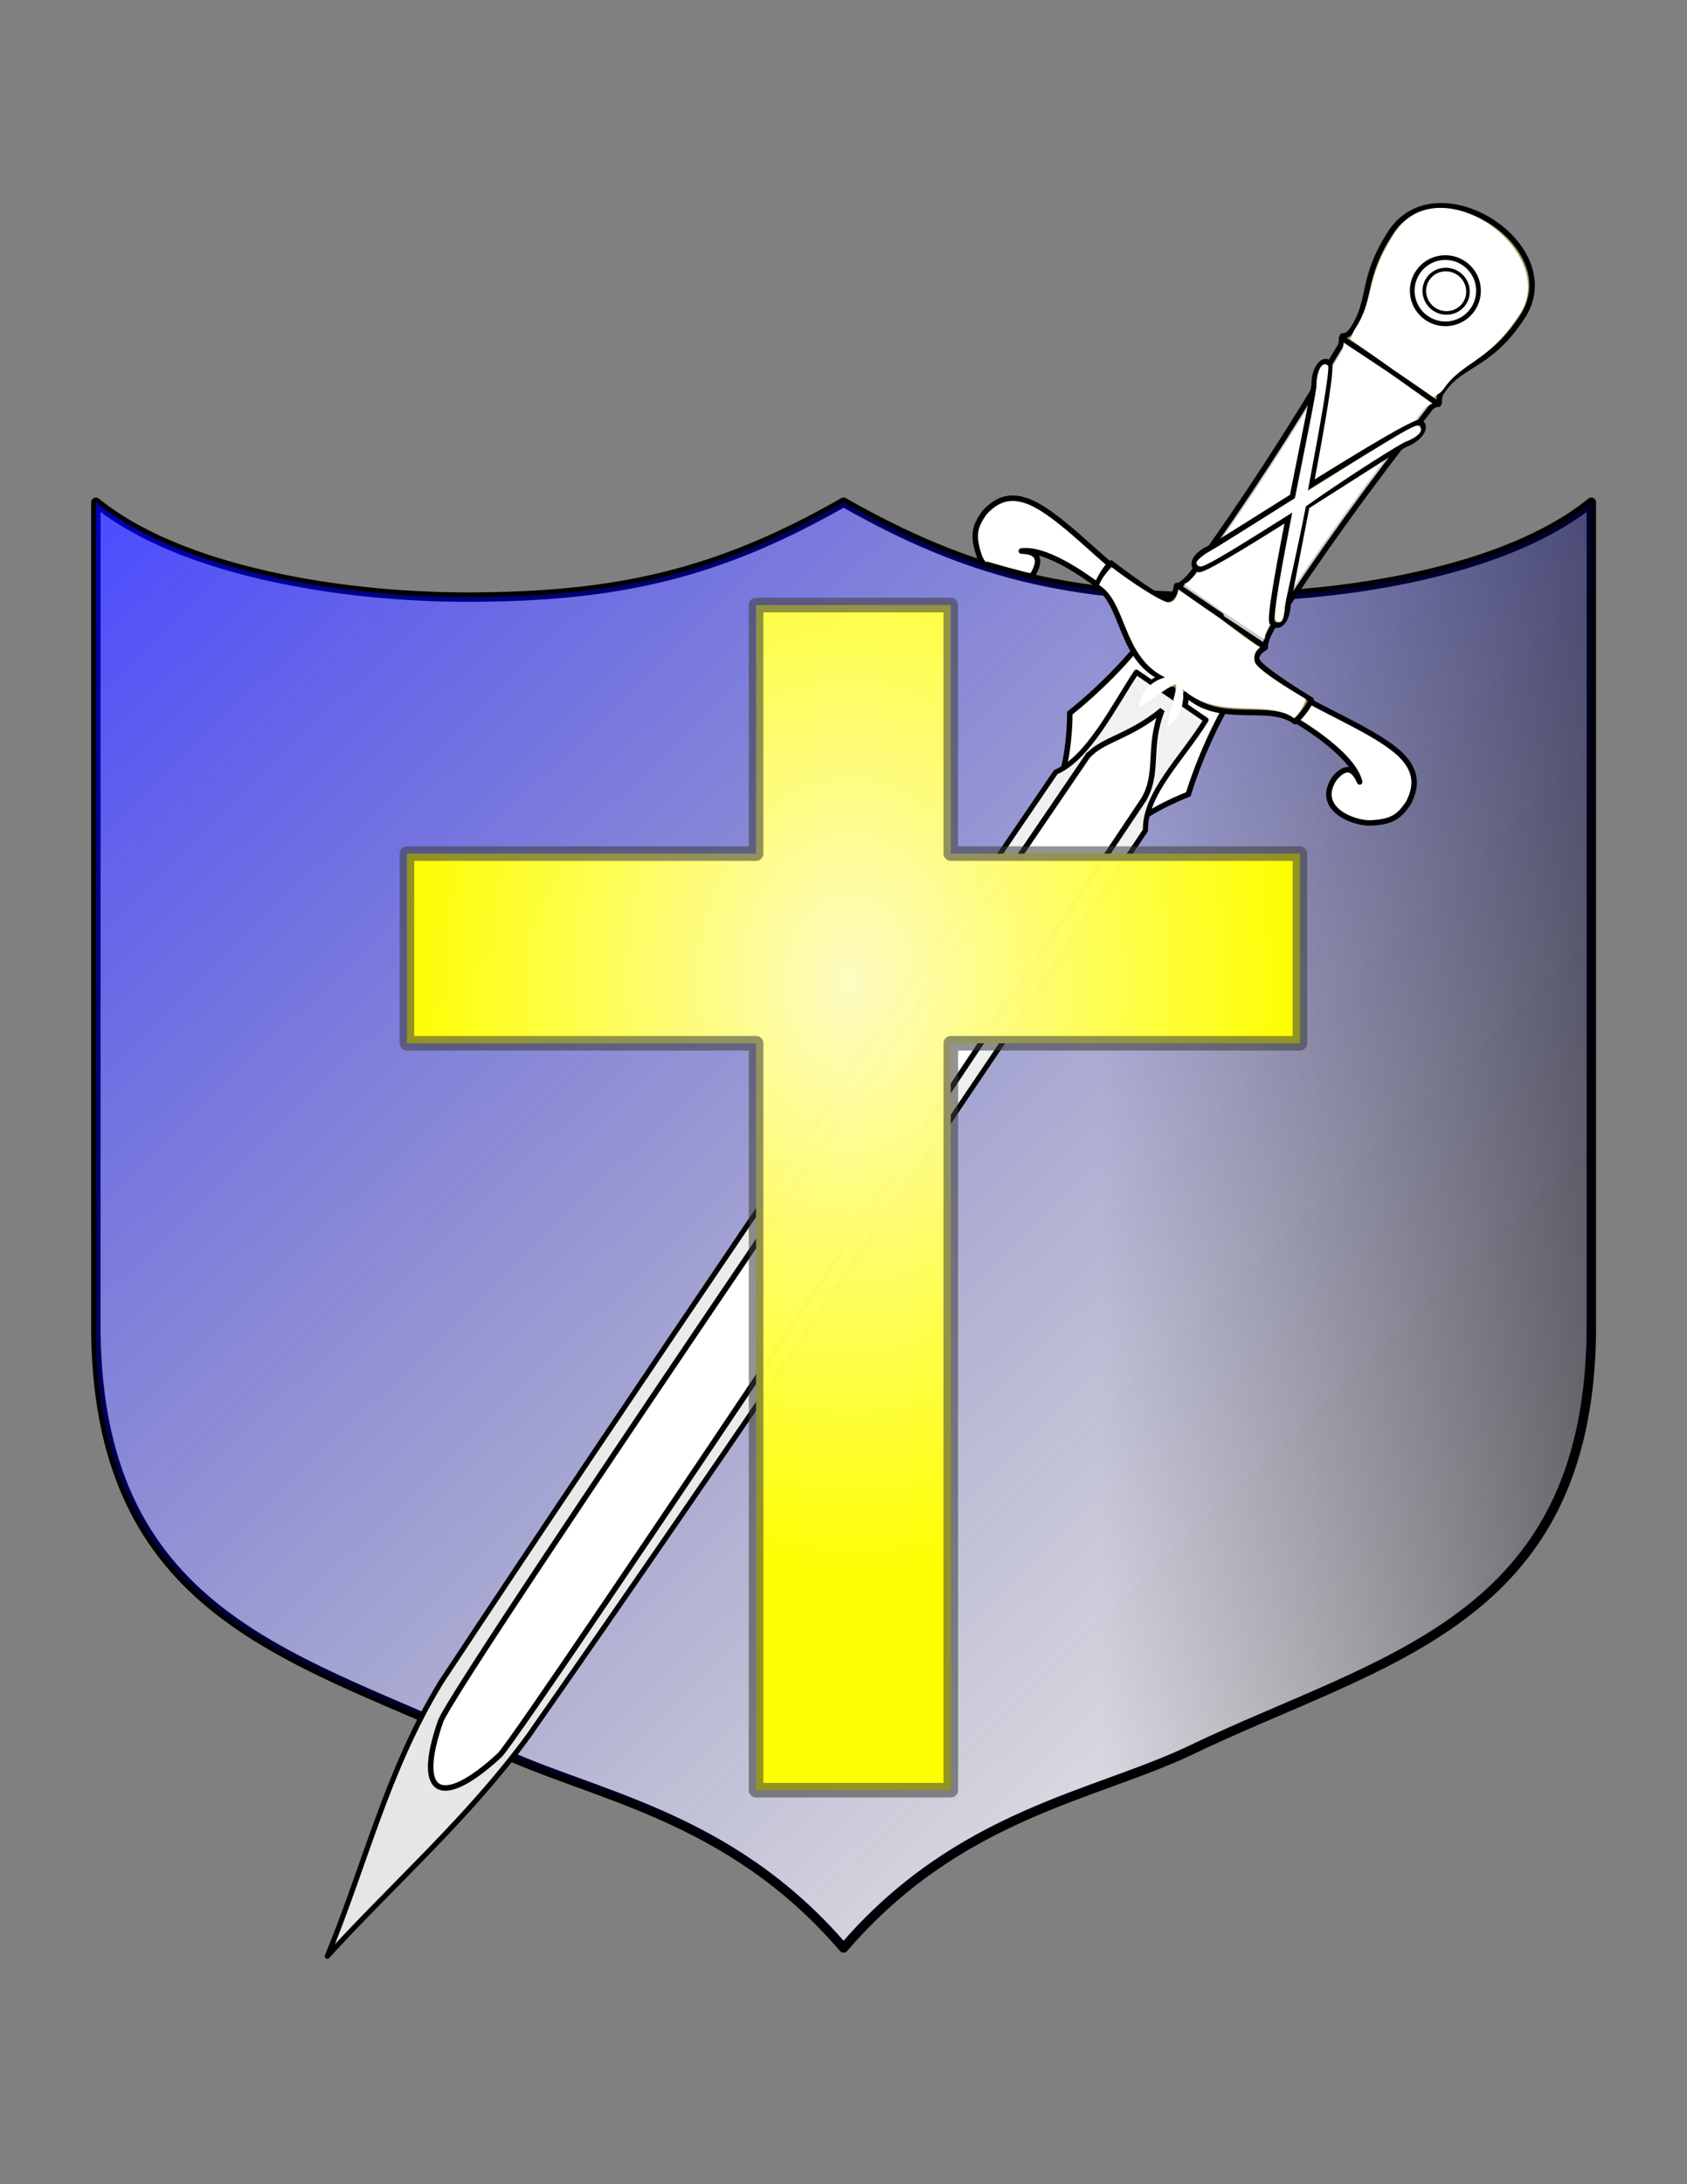 <?xml version="1.0"?><svg width="765" height="990" xmlns="http://www.w3.org/2000/svg" xmlns:xlink="http://www.w3.org/1999/xlink">
 <rect width="100%" height="100%" fill="#808080" stroke="none"/>
 <title>Cross Sword and Shield</title>
 <defs>
  <linearGradient id="linearGradient1557">
   <stop id="stop1558" offset="0" stop-opacity="0.546" stop-color="black"/>
   <stop id="stop1559" offset="1" stop-opacity="0" stop-color="black"/>
  </linearGradient>
  <linearGradient id="linearGradient1554">
   <stop id="stop1555" offset="0" stop-opacity="0.225" stop-color="#000000"/>
   <stop id="stop1560" offset="0.5" stop-opacity="0.494" stop-color="#000000"/>
   <stop id="stop1556" offset="1" stop-opacity="0.188" stop-color="#000000"/>
  </linearGradient>
  <linearGradient id="linearGradient8383">
   <stop id="stop8384" offset="0" stop-opacity="0.798" stop-color="#ffffff"/>
   <stop id="stop8385" offset="1" stop-opacity="0.191" stop-color="#ffffff"/>
  </linearGradient>
  <linearGradient xlink:href="#linearGradient1557" id="linearGradient14221" x1="-0.003" y1="0.5" x2="0.326" y2="0.5"/>
  <linearGradient xlink:href="#linearGradient1557" id="linearGradient14225" x1="1.003" y1="0.5" x2="0.674" y2="0.5"/>
  <linearGradient xlink:href="#linearGradient8383" id="linearGradient14253" x1="-0.017" y1="0.005" x2="0.989" y2="0.995"/>
  <linearGradient xlink:href="#linearGradient8383" id="linearGradient14255" x1="-0.017" y1="0.005" x2="0.989" y2="0.995"/>
  <linearGradient xlink:href="#linearGradient8383" id="linearGradient14264" gradientUnits="userSpaceOnUse" gradientTransform="matrix(2.262,1.55,-0.715,1.043,289.737,-150.822)" x1="164.001" y1="-7.81" x2="179.829" y2="10.028"/>
  <linearGradient y2="1" x2="1" id="svg_1">
   <stop offset="0" stop-color="#0000ff"/>
   <stop offset="1" stop-color="none"/>
  </linearGradient>
  <linearGradient y1="0" x1="0" y2="1" x2="1" id="svg_2">
   <stop offset="0" stop-color="#0000ff"/>
   <stop offset="1" stop-color="none"/>
  </linearGradient>
  <linearGradient y1="0" x1="1" y2="1" x2="0" id="svg_3">
   <stop offset="0" stop-color="#bfbfbf"/>
   <stop offset="1" stop-color="#404040"/>
  </linearGradient>
  <linearGradient y1="0.02" x1="1" y2="1" x2="0" id="svg_4">
   <stop offset="0" stop-opacity="0.996" stop-color="#f2f2f2"/>
   <stop offset="1" stop-opacity="0.996" stop-color="#e5e5e5"/>
  </linearGradient>
  <radialGradient id="svg_5" spreadMethod="pad" cx="0.496" cy="0.32">
   <stop stop-color="#ffff00" offset="0"/>
   <stop stop-color="#ffe100" stop-opacity="0.992" offset="1"/>
  </radialGradient>
  <radialGradient id="svg_6" spreadMethod="pad" cx="0.496" cy="0.32" r="0.5">
   <stop stop-color="#ffff00" stop-opacity="0.5" offset="0"/>
   <stop stop-color="#ffe100" stop-opacity="0.992" offset="1"/>
  </radialGradient>
  <radialGradient id="svg_7" spreadMethod="pad" cx="0.496" cy="0.32" r="0.5">
   <stop stop-color="#ffff00" stop-opacity="0.996" offset="0"/>
   <stop stop-color="#ffe100" stop-opacity="0.992" offset="1"/>
  </radialGradient>
  <radialGradient id="svg_8" spreadMethod="pad" cx="0.496" cy="0.32" r="0.5">
   <stop stop-color="#fffdc1" stop-opacity="0.992" offset="0"/>
   <stop stop-color="#ffe100" stop-opacity="0.992" offset="1"/>
  </radialGradient>
  <radialGradient id="svg_9" spreadMethod="pad" cx="0.496" cy="0.32" r="0.5">
   <stop stop-color="#fffdc1" stop-opacity="0.992" offset="0"/>
   <stop stop-color="#ffff00" stop-opacity="0.988" offset="1"/>
  </radialGradient>
 </defs>
 <g>
  <title>Layer 1</title>
  <path d="m43.471,227.665l0,376.341c1.592,131.496 94.77,147.615 181.468,189.162c43.524,20.857 105.389,28.93 157.605,89.742c52.216,-60.813 114.081,-68.885 157.605,-89.742c86.698,-41.547 179.877,-57.667 181.469,-189.162l0,-376.341c-38.844,31.521 -112.059,42.978 -168.124,42.978c-68.425,0 -113.957,-10.502 -170.949,-42.978c-56.992,32.476 -102.524,42.978 -170.949,42.978c-56.066,0 -129.281,-11.457 -168.124,-42.978z" id="path6885" stroke-miterlimit="4" stroke-linejoin="round" stroke-linecap="round" stroke-width="4.279" stroke="black" fill-rule="evenodd" fill="white"/>
  <path d="m721.619,227.665l0,376.341c-1.592,131.496 -94.77,147.615 -181.469,189.162c-43.524,20.857 -105.389,28.93 -157.605,89.742c-52.216,-60.813 -114.081,-68.885 -157.605,-89.742c-86.698,-41.547 -179.877,-57.667 -181.469,-189.162l0,-376.341c38.844,31.521 112.059,42.978 168.124,42.978c68.425,0 113.957,-10.502 170.949,-42.978c56.992,32.476 102.524,42.978 170.949,42.978c56.066,0 129.28,-11.457 168.124,-42.978z" id="path14223" stroke-miterlimit="4" stroke-linejoin="round" stroke-linecap="round" stroke-width="4.279" fill-rule="evenodd" fill="url(#linearGradient14225)"/>
  <path fill-opacity="0.7" d="m43.471,227.665l0,376.342c1.592,131.496 94.77,147.615 181.468,189.162c43.525,20.858 105.389,28.93 157.606,89.743c52.216,-60.813 114.081,-68.885 157.605,-89.743c86.698,-41.547 179.877,-57.666 181.469,-189.162l0,-376.342c-38.844,31.521 -112.059,42.978 -168.125,42.978c-68.425,0 -113.957,-10.502 -170.949,-42.978c-56.992,32.476 -102.524,42.978 -170.95,42.978c-56.066,0 -129.28,-11.457 -168.124,-42.978z" id="path13328" stroke-miterlimit="4" stroke-linejoin="round" stroke-linecap="round" stroke-width="4.279" fill-rule="evenodd" fill="url(#svg_2)"/>
  <path id="path2160" d="m544.675,293.466l-0.033,0.048l-21.11,-11.505c-4.415,8.652 -20.299,26.786 -38.395,41.199c-0.006,8.213 -1.258,25.477 -6.169,34.22l15.123,10.153l0.144,0.099l14.925,10.441c6.383,-7.735 22.032,-15.131 29.689,-18.1c6.914,-22.077 18.096,-43.434 24.571,-50.673l-18.346,-15.537l0.033,-0.048l-0.24,-0.165l-0.192,-0.132z" stroke-width="1.862pt" stroke="black" fill-rule="evenodd" fill="white"/>
  <path id="path4029" d="m608.808,152.234c-0.917,1.892 0.352,3.057 -2.017,6.237c-22.087,37.223 -42.293,68.315 -66.156,101.467c-1.723,1.958 -3.934,4.676 -6.822,5.836l19.786,14.054l20.198,13.349c0.04,-3.111 1.777,-6.155 2.982,-8.468c22.31,-34.217 44.018,-64.28 70.764,-98.309c2.11,-3.357 3.703,-2.561 5.137,-4.098l-22.166,-14.698l-21.706,-15.37z" stroke-linejoin="round" stroke-width="1.862pt" stroke="black" fill-rule="evenodd" fill="#cacbcb"/>
  <path id="path1561" d="m609.577,154.586c-0.917,1.892 0.352,3.057 -2.017,6.237c-22.087,37.223 -39.977,64.935 -63.84,98.087c-1.723,1.958 -3.934,4.676 -6.822,5.836l18.434,13.128l18.17,11.959c0.04,-3.111 1.777,-6.155 2.982,-8.468c22.31,-34.217 41.701,-60.9 68.448,-94.929c2.11,-3.357 3.703,-2.561 5.137,-4.098l-20.138,-13.308l-20.354,-14.444z" stroke-linejoin="round" stroke-width="1pt" fill-rule="evenodd" fill="white"/>
  <path id="path2818" d="m644.071,191.57c-1.819,-1.086 -25.69,13.366 -49.641,28.271c5.143,-27.177 9.851,-54.044 8.216,-55.322c-2.848,-2.566 -6.749,3.06 -6.688,9.244c0.034,2.456 -5.065,27.062 -9.891,51.282c-17.286,10.836 -36.139,22.781 -37.911,23.612c-5.723,2.526 -8.974,7.706 -4.641,9.447c1.858,0.72 20.696,-10.783 40.717,-23.382c-4.637,23.715 -8.691,46.038 -7.325,47.538c3.188,3.413 6.813,-1.44 7.104,-7.689c0.139,-2.005 4.586,-24.321 8.584,-45.052c21.369,-13.559 42.912,-27.501 45.268,-28.375c5.789,-2.174 9.628,-7.842 6.208,-9.573z" stroke-width="1.862pt" stroke="black" fill-rule="evenodd" fill="#9b9b5d"/>
  <path id="path6517" d="m506.133,258.239c-10.418,-8.351 -26.729,-25.179 -38.479,-30.408c-9.915,-4.374 -16.236,-1.039 -21.388,4.711c-4.14,6.04 -5.574,9.9 -2.011,20.009c0.235,0.54 0.504,1.089 0.801,1.642c0.149,0.276 0.618,0.741 0.781,1.018c0.164,0.277 21.628,6.264 21.905,5.915c0.277,-0.349 0.801,-1.033 1.071,-1.428c4.445,-8.252 -0.614,-9.702 -5.689,-9.952c10.729,-1.524 28.027,10.331 36.986,17.278c2.446,-3.569 2.493,-7.169 6.022,-8.786z" stroke-linejoin="round" stroke-width="1.862pt" stroke="black" fill-rule="evenodd" fill="white"/>
  <path id="path7760" d="m593.121,317.374c11.547,6.703 33.127,15.844 42.243,24.917c7.657,7.669 6.827,14.768 3.323,21.647c-4.14,6.04 -7.222,8.771 -17.936,9.095c-9.412,-0.398 -24.183,-7.697 -15.527,-20.327c6.093,-7.123 9.27,-2.928 11.334,1.715c-2.45,-10.557 -19.747,-22.412 -29.459,-28.261c2.446,-3.569 5.787,-4.911 6.022,-8.786z" stroke-linejoin="round" stroke-width="1.862pt" stroke="black" fill-rule="evenodd" fill="white"/>
  <path id="path1533" d="m553.69,278.975l-20.104,-13.59c0,0 -0.796,6.236 -4.321,6.304c-3.525,0.068 -19.954,-12.191 -25.469,-16.468c-2.298,1.903 -5.196,6.853 -6.605,10.358c12.632,7.664 10.491,32.541 29.584,41.652c-5.359,1.295 -11.233,7.704 -11.897,15.197c6.643,-3.893 15.156,-10.191 16.883,-10.017c0.889,1.603 -2.638,11.122 -3.872,18.722c6.749,-3.323 10.607,-11.114 9.881,-16.579c15.386,14.52 37.814,3.547 49.52,12.564c2.761,-2.579 6.332,-7.068 7.277,-9.898c-5.978,-3.6 -23.307,-14.548 -24.515,-17.86c-1.208,-3.312 3.652,-5.774 3.652,-5.774c0,0 -20.014,-14.613 -20.015,-14.612z" stroke-linejoin="round" stroke-width="1.862pt" stroke="black" fill-rule="evenodd" fill="#9b9b5d"/>
  <path id="path5274" d="m608.406,153.194c1.434,-1.538 2.979,-0.774 5.089,-4.131c8.806,-13.571 3.318,-22.663 17.423,-44.132c21.231,-31.031 79.59,6.131 59.827,38.075c-14.965,23.277 -27.976,21.44 -36.498,33.987c-2.369,3.179 -1.052,4.377 -1.969,6.27l-21.706,-15.37l-22.166,-14.698z" stroke-linejoin="round" stroke-width="1.862pt" stroke="black" fill-rule="evenodd" fill="#9b9b5d"/>
  <g id="g9632" transform="matrix(1.536 1.053 -1.053 1.536 289.737 -150.822)">
   <path id="path7761" d="m256.273,121.069c0,4.449 -3.617,8.06 -8.074,8.06c-4.457,0 -8.074,-3.611 -8.074,-8.06c0,-4.449 3.617,-8.06 8.074,-8.06c4.457,0 8.074,3.611 8.074,8.06z" stroke-miterlimit="4" stroke-width="1.146" stroke="black" fill-rule="evenodd" fill="url(#linearGradient14253)"/>
   <path id="path8387" d="m253.778,121.066c0,2.9 -2.398,5.253 -5.353,5.253c-2.955,0 -5.353,-2.354 -5.353,-5.253c0,-2.9 2.398,-5.253 5.353,-5.253c2.955,0 5.353,2.354 5.353,5.253z" stroke-miterlimit="4" stroke-width="0.874" stroke="black" fill-rule="evenodd" fill="white"/>
  </g>
  <path id="path2814" d="m612.086,153.562c1.434,-1.538 0.487,-1.488 2.597,-4.845c8.806,-13.571 3.994,-22.199 18.099,-43.669c20.02,-29.712 73.768,8.102 56.891,36.56c-14.965,23.277 -26.392,22.029 -34.915,34.576c-2.369,3.179 -3.525,2.186 -4.441,4.078l-19.233,-13.179l-18.999,-13.521z" stroke-linejoin="round" stroke-width="1pt" fill-rule="evenodd" fill="white"/>
  <g transform="matrix(1.536,1.053,-1.053,1.536,401.681,-315.546)" id="g9636">
   <path id="path9637" d="m256.273,121.069c0,4.449 -3.617,8.06 -8.074,8.06c-4.457,0 -8.074,-3.611 -8.074,-8.06c0,-4.449 3.617,-8.06 8.074,-8.06c4.457,0 8.074,3.611 8.074,8.06z" stroke-miterlimit="4" stroke-width="1.146" stroke="black" fill-rule="evenodd" fill="url(#linearGradient14255)"/>
   <path id="path9638" d="m253.778,121.066c0,2.9 -2.398,5.253 -5.353,5.253c-2.955,0 -5.353,-2.354 -5.353,-5.253c0,-2.9 2.398,-5.253 5.353,-5.253c2.955,0 5.353,2.354 5.353,5.253z" stroke-miterlimit="4" stroke-width="0.874" stroke="black" fill-rule="evenodd" fill="white"/>
  </g>
  <path id="path4693" d="m642.989,192.943c-1.819,-1.086 -25.989,14.697 -49.939,29.602c5.143,-27.177 9.995,-54.253 9.218,-56.785c-2.848,-2.566 -5.341,2.797 -5.279,8.981c0.034,2.456 -4.921,26.853 -9.748,51.073c-17.286,10.836 -36.139,22.781 -37.911,23.612c-4.822,3.451 -9.369,5.593 -5.035,7.335c1.858,0.72 21.764,-11.893 41.785,-24.492c-4.637,23.715 -8.989,47.369 -7.623,48.869c2.43,2.279 3.841,0.208 4.132,-6.041c0.139,-2.005 5.577,-24.87 9.575,-45.601c20.963,-14.759 42.924,-28.415 45.28,-29.289c5.789,-2.174 8.966,-5.532 5.546,-7.263z" stroke-width="1pt" fill-rule="evenodd" fill="white"/>
  <path id="path908" d="m199.859,762.669c91.892,-139.018 185.423,-275.502 278.906,-412.724c14.528,-6.167 25.894,-29.125 36.526,-45.274l31.609,21.664c-11.072,17.847 -27.787,33.221 -27.485,50.066c-92.264,136.993 -184.554,274.286 -279.876,410.593c-27.236,37.121 -60.751,66.454 -91.127,99.681c17.149,-41.335 27.004,-83.894 51.448,-124.006l0,0z" stroke-miterlimit="4" stroke-linejoin="round" stroke-width="2.328" stroke="black" fill-rule="evenodd" fill="url(#svg_4)"/>
  <path id="path930" d="m493.102,342.846c-11.489,17.152 -287.919,420.801 -293.372,437.508c-11.448,32.869 -0.178,40.107 26.875,15.178c10.519,-10.619 285.686,-423.929 292.207,-433.444c6.924,-12.434 1.457,-23.341 8.161,-40.25c-14.992,12.415 -27.044,13.16 -33.871,21.009l0,0l0,0l0,0z" stroke-width="1.862pt" stroke="black" fill-rule="evenodd" fill="white"/>
  <path d="m431.158,811.405l0,-338.539l158.322,0l0,-85.958l-158.322,0l0,-112.666l-88.304,0l0,112.666l-158.322,0l0,85.958l158.322,0l0,338.539l88.304,0z" id="path9105" stroke-opacity="0.557" stroke-dashoffset="0" stroke-miterlimit="4" marker-end="none" marker-mid="none" marker-start="none" stroke-linejoin="round" stroke-linecap="round" stroke-width="6.605" stroke="#3e3e3e" fill-rule="evenodd" fill="url(#svg_9)"/>
  <path id="path2812" d="m553.166,280.365l-18.858,-13.233c0,0 -0.564,5.898 -4.089,5.966c-3.525,0.068 -20.417,-11.515 -25.932,-15.792c-2.298,1.903 -4.482,4.361 -5.891,7.867c12.632,7.664 10.829,32.772 29.922,41.883c-5.359,1.295 -10.982,5.888 -11.647,13.382c6.643,-3.893 14.818,-10.423 16.545,-10.248c0.889,1.603 -2.638,11.122 -3.872,18.722c6.749,-3.323 7.652,-11.151 6.926,-16.617c15.386,14.52 38.829,4.242 50.534,13.259c2.761,-2.579 4.497,-5.841 5.443,-8.671c-5.978,-3.6 -21.848,-13.052 -23.056,-16.363c-1.208,-3.312 0.591,-6.382 2.193,-7.271c-3.844,-1.641 -18.218,-12.885 -18.219,-12.884z" stroke-linejoin="round" stroke-width="1pt" fill-rule="evenodd" fill="white"/>
 </g>
</svg>